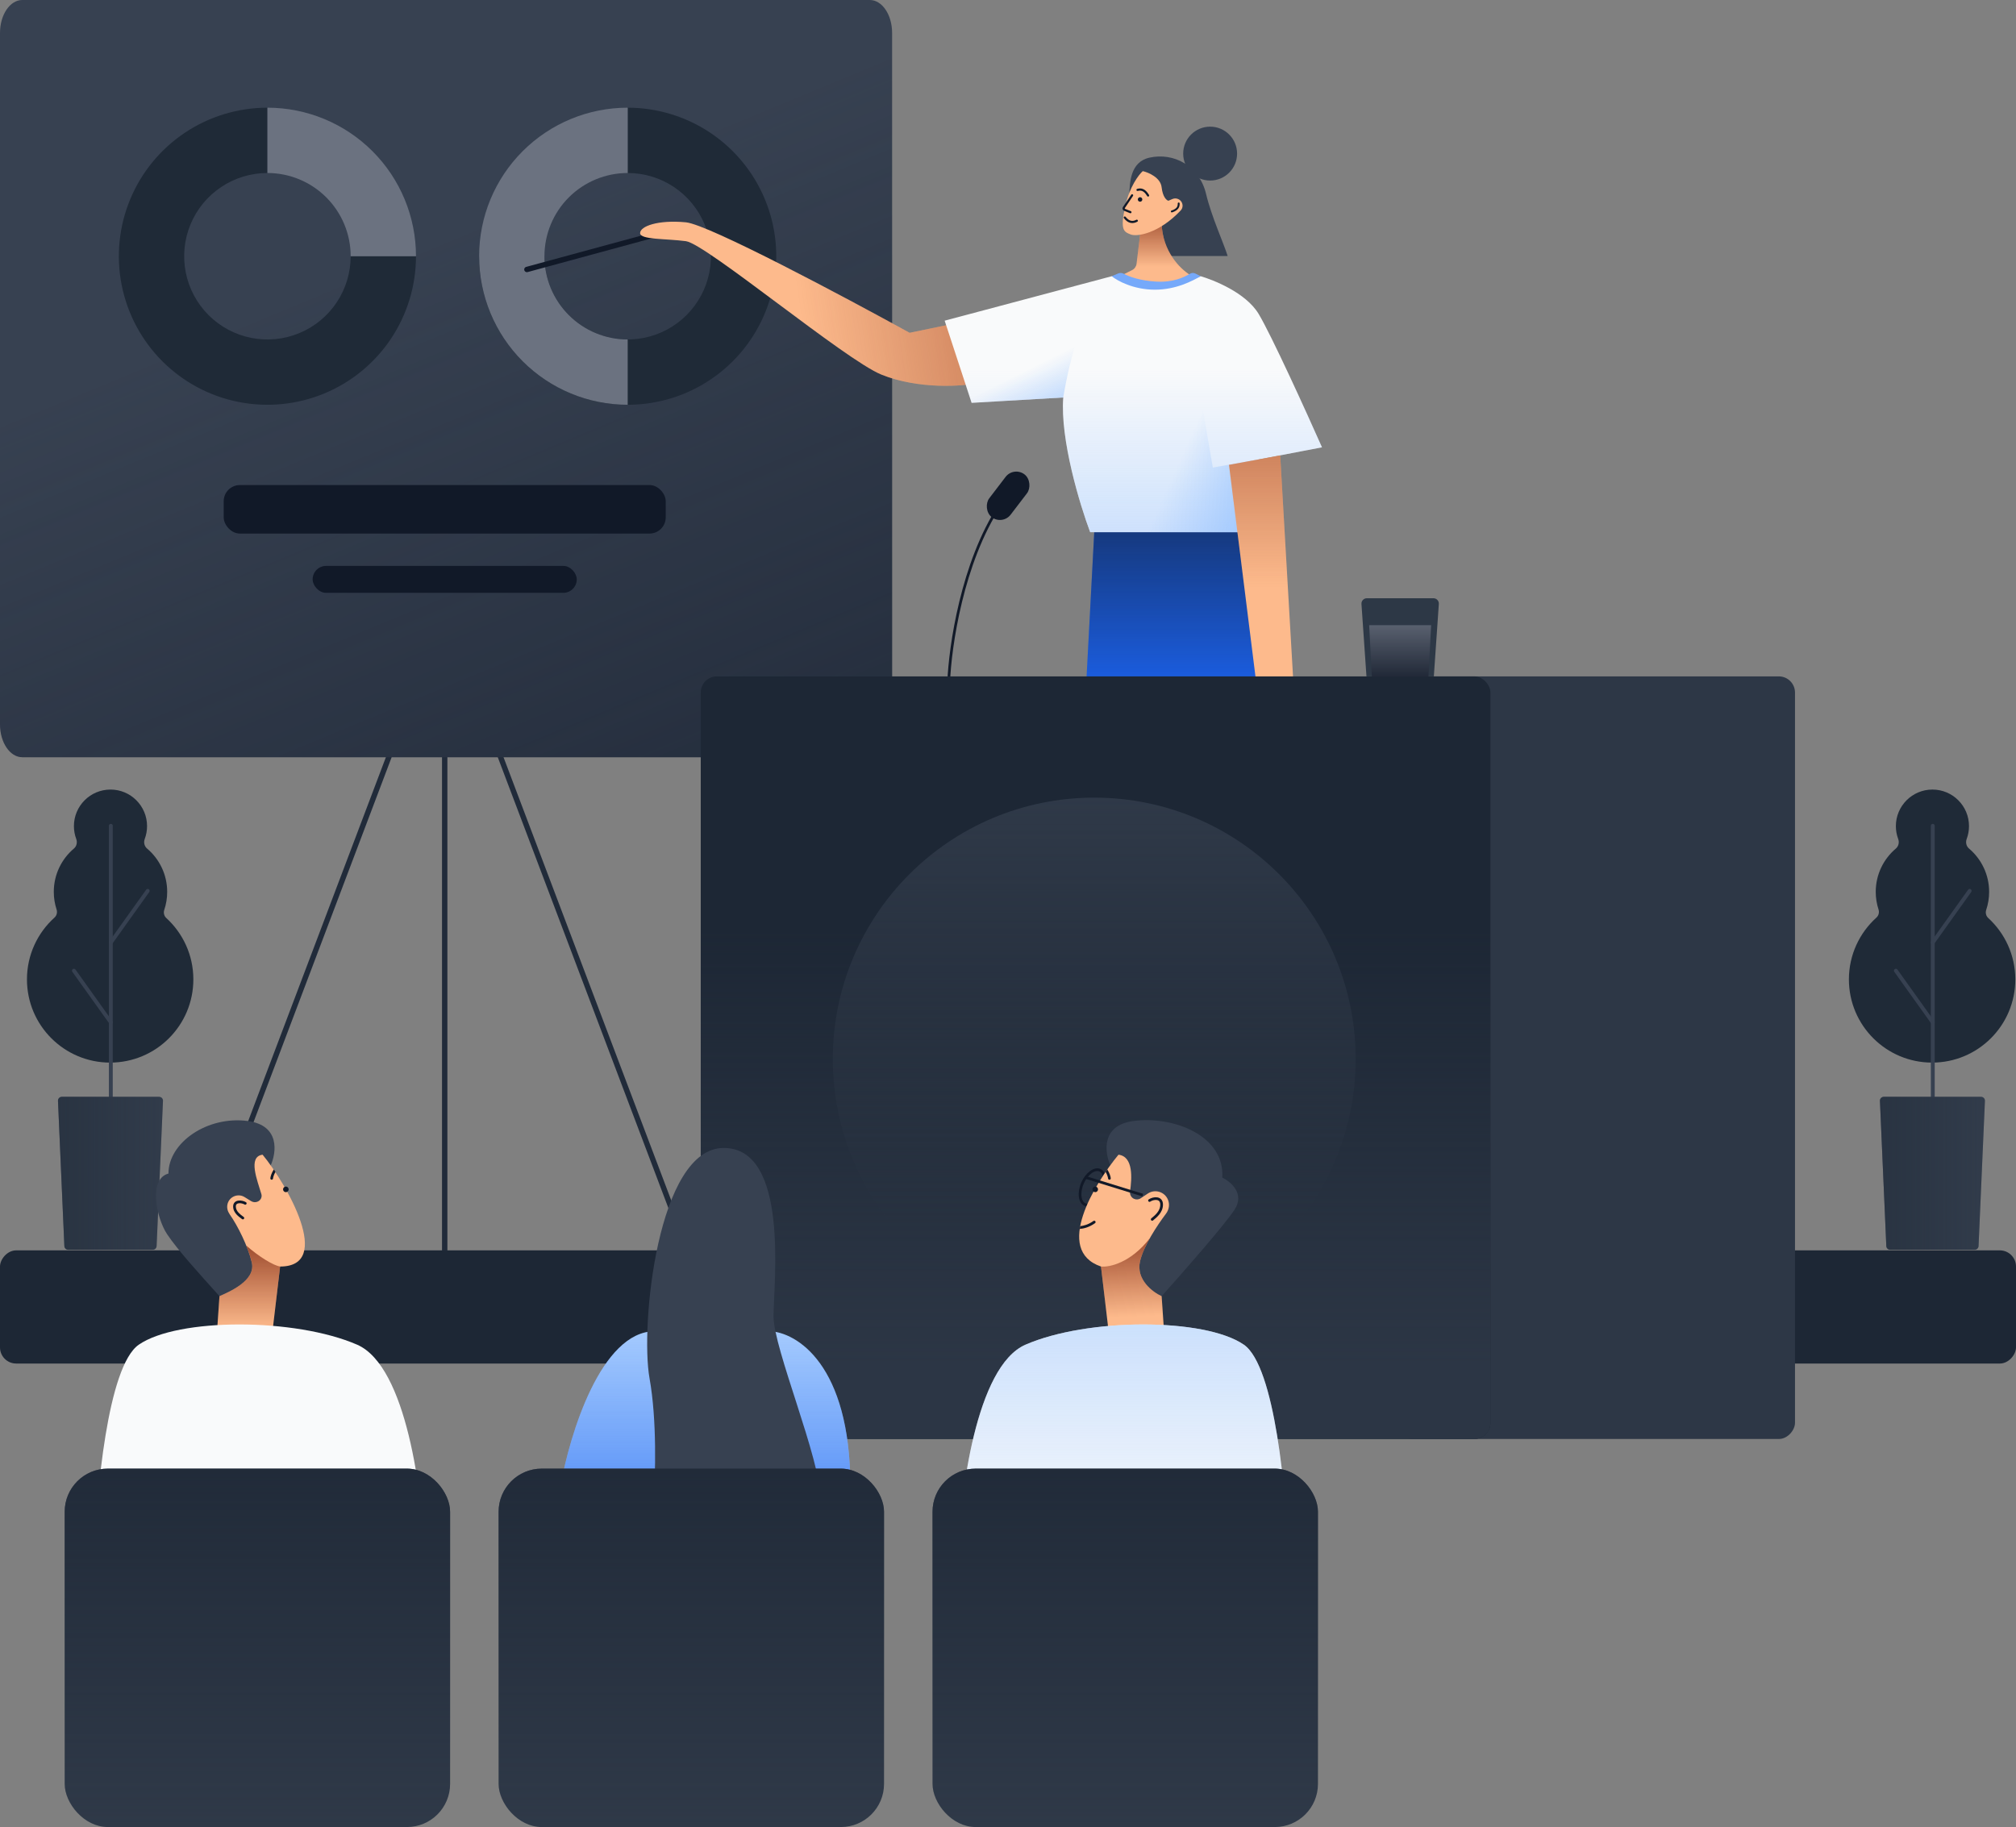 <svg width="748" height="678" viewBox="0 0 748 678" fill="none" xmlns="http://www.w3.org/2000/svg">
<rect x="0" y="0" width="748" height="678" fill="#808080" stroke="none"/>
<path d="M165 279V464" stroke="#212B3A" stroke-width="2" stroke-linecap="round"/>
<path d="M145 279L75 464" stroke="#212B3A" stroke-width="2" stroke-linecap="round"/>
<path d="M185 279L255 464" stroke="#212B3A" stroke-width="2" stroke-linecap="round"/>
<path d="M0 12.217C0 5.47 3.705 0 8.275 0H322.725C327.295 0 331 5.47 331 12.217V268.783C331 275.53 327.295 281 322.725 281H8.275C3.705 281 0 275.53 0 268.783V12.217Z" fill="#374151"/>
<path d="M0 12.217C0 5.47 3.705 0 8.275 0H322.725C327.295 0 331 5.47 331 12.217V268.783C331 275.53 327.295 281 322.725 281H8.275C3.705 281 0 275.53 0 268.783V12.217Z" fill="url(#paint0_linear_275_1425)" fill-opacity="0.7"/>
<rect x="83" y="180" width="164" height="18" rx="6" fill="#111928"/>
<rect x="116" y="210" width="98" height="10" rx="5" fill="#111928"/>
<path d="M154.344 95.088C154.344 105.99 151.111 116.647 145.054 125.712C138.997 134.777 130.388 141.843 120.316 146.015C110.243 150.187 99.16 151.279 88.467 149.152C77.774 147.025 67.952 141.775 60.243 134.066C52.534 126.356 47.284 116.534 45.157 105.842C43.03 95.149 44.121 84.065 48.294 73.993C52.466 63.92 59.531 55.311 68.596 49.254C77.661 43.197 88.319 39.964 99.221 39.964V64.199C93.112 64.199 87.14 66.01 82.06 69.405C76.98 72.799 73.021 77.623 70.683 83.267C68.346 88.911 67.734 95.122 68.926 101.114C70.118 107.105 73.059 112.609 77.379 116.929C81.699 121.249 87.203 124.191 93.195 125.383C99.187 126.575 105.397 125.963 111.041 123.625C116.686 121.287 121.51 117.328 124.904 112.248C128.298 107.169 130.11 101.197 130.11 95.088H154.344Z" fill="#1F2A37"/>
<path d="M99.223 39.964C106.462 39.964 113.63 41.39 120.317 44.16C127.005 46.931 133.082 50.991 138.201 56.11C143.319 61.228 147.38 67.305 150.15 73.993C152.92 80.681 154.346 87.849 154.346 95.088L130.111 95.088C130.111 91.031 129.312 87.015 127.76 83.267C126.208 79.519 123.933 76.114 121.064 73.246C118.196 70.378 114.791 68.102 111.043 66.55C107.296 64.998 103.279 64.199 99.223 64.199V39.964Z" fill="#6B7280"/>
<path d="M232.895 39.964C243.797 39.964 254.455 43.197 263.519 49.254C272.584 55.311 279.65 63.92 283.822 73.993C287.994 84.065 289.086 95.149 286.959 105.842C284.832 116.534 279.582 126.356 271.873 134.066C264.164 141.775 254.342 147.025 243.649 149.152C232.956 151.279 221.872 150.187 211.8 146.015C201.728 141.843 193.118 134.777 187.061 125.712C181.004 116.647 177.771 105.99 177.771 95.088L202.006 95.088C202.006 101.197 203.818 107.169 207.212 112.248C210.606 117.328 215.43 121.287 221.074 123.625C226.718 125.963 232.929 126.575 238.921 125.383C244.913 124.191 250.416 121.249 254.736 116.929C259.056 112.609 261.998 107.105 263.19 101.114C264.382 95.122 263.77 88.911 261.432 83.267C259.094 77.623 255.135 72.799 250.056 69.405C244.976 66.01 239.004 64.199 232.895 64.199V39.964Z" fill="#1F2A37"/>
<path d="M232.895 150.211C218.275 150.211 204.254 144.403 193.917 134.066C183.579 123.728 177.771 109.707 177.771 95.088C177.771 80.468 183.579 66.447 193.917 56.11C204.254 45.772 218.275 39.964 232.895 39.964V64.199C224.703 64.199 216.846 67.453 211.053 73.246C205.26 79.039 202.006 86.895 202.006 95.088C202.006 103.28 205.26 111.136 211.053 116.929C216.846 122.722 224.703 125.976 232.895 125.976V150.211Z" fill="#6B7280"/>
<path d="M195.5 100L252.5 84.5" stroke="#111928" stroke-width="2" stroke-linecap="round"/>
<path d="M337.5 123.5L352 120.5C357.5 127.167 367.4 140.8 363 142C357.5 143.5 340.5 144.5 327 139C313.5 133.5 262 90.5 254.5 89.5C247 88.5 237.5 89 237.5 86.5C237.5 84 244 81.5 254.5 82.5C262.9 83.3 313.333 110.167 337.5 123.5Z" fill="#FDBA8C"/>
<path d="M337.5 123.5L352 120.5C357.5 127.167 367.4 140.8 363 142C357.5 143.5 340.5 144.5 327 139C313.5 133.5 262 90.5 254.5 89.5C247 88.5 237.5 89 237.5 86.5C237.5 84 244 81.5 254.5 82.5C262.9 83.3 313.333 110.167 337.5 123.5Z" fill="url(#paint1_linear_275_1425)"/>
<path d="M402.5 263.5L406 197.5H468C476.8 225.9 477.667 253.333 477 263.5H402.5Z" fill="#1C64F2"/>
<path d="M402.5 263.5L406 197.5H468C476.8 225.9 477.667 253.333 477 263.5H402.5Z" fill="url(#paint2_linear_275_1425)"/>
<path d="M426.5 58.5C419.3 60.1 419.167 67.833 419 72.5L431 95H455.5C454 90.167 449.5 80.4 447.5 72C445 61.5 435.5 56.5 426.5 58.5Z" fill="#374151"/>
<circle cx="449" cy="57" r="10" fill="#374151"/>
<path d="M421.695 97.899L423.501 83H431C431.4 93.4 437.834 99.667 441.5 102C439.501 104.833 434.401 111.4 426.001 111C417.601 110.6 416.167 104.833 416.501 102L420.058 100.221C420.959 99.771 421.573 98.899 421.695 97.899Z" fill="#FDBA8C"/>
<path d="M421.695 97.899L423.501 83H431C431.4 93.4 437.834 99.667 441.5 102C439.501 104.833 434.401 111.4 426.001 111C417.601 110.6 416.167 104.833 416.501 102L420.058 100.221C420.959 99.771 421.573 98.899 421.695 97.899Z" fill="url(#paint3_linear_275_1425)"/>
<path d="M417.501 76.5C419.101 69.3 422.501 64.833 424.001 63.5C426.168 64 430.601 65.9 431.001 69.5C431.401 73.1 432.834 74.333 433.501 74.5L434.993 73.861C436.165 73.358 437.529 73.74 438.271 74.778C438.994 75.79 438.941 77.174 438.089 78.081C430.026 86.658 421.863 87.945 419.501 87C417.001 86 415.501 85.5 417.501 76.5Z" fill="#FDBA8C"/>
<path d="M423.808 74.245C423.683 74.689 423.221 74.948 422.777 74.823C422.333 74.698 422.074 74.237 422.199 73.792C422.324 73.348 422.786 73.09 423.23 73.215C423.674 73.34 423.933 73.801 423.808 74.245Z" fill="#111928"/>
<path fill-rule="evenodd" clip-rule="evenodd" d="M423.795 70.89C423.248 70.667 422.71 70.71 422.155 70.858C421.941 70.915 421.721 70.787 421.664 70.573C421.607 70.358 421.735 70.138 421.949 70.081C422.589 69.911 423.325 69.831 424.098 70.146C424.868 70.459 425.609 71.137 426.324 72.346C426.437 72.537 426.373 72.784 426.183 72.897C425.992 73.009 425.745 72.946 425.632 72.755C424.97 71.636 424.346 71.115 423.795 70.89Z" fill="#111928"/>
<path fill-rule="evenodd" clip-rule="evenodd" d="M420.27 72.148C420.453 72.27 420.502 72.518 420.379 72.701L417.324 77.26C417.27 77.341 417.304 77.452 417.395 77.489L419.577 78.364C419.781 78.446 419.881 78.678 419.799 78.882C419.717 79.087 419.484 79.186 419.28 79.104L417.098 78.229C416.536 78.004 416.325 77.318 416.662 76.816L419.717 72.257C419.839 72.074 420.087 72.025 420.27 72.148Z" fill="#111928"/>
<path fill-rule="evenodd" clip-rule="evenodd" d="M419.652 81.922C420.288 82.055 420.943 81.913 421.604 81.558C421.799 81.453 422.043 81.527 422.147 81.722C422.252 81.918 422.179 82.161 421.983 82.266C421.208 82.682 420.36 82.89 419.488 82.709C418.615 82.527 417.781 81.967 417.009 80.969C416.873 80.794 416.905 80.542 417.08 80.406C417.256 80.27 417.508 80.302 417.644 80.478C418.334 81.37 419.016 81.79 419.652 81.922Z" fill="#111928"/>
<path fill-rule="evenodd" clip-rule="evenodd" d="M436.632 76.916C436.929 76.489 436.997 76.018 436.978 75.513C436.97 75.318 437.123 75.154 437.318 75.147C437.513 75.139 437.677 75.292 437.685 75.487C437.706 76.07 437.632 76.718 437.212 77.321C436.793 77.92 436.067 78.426 434.89 78.805C434.704 78.865 434.504 78.763 434.445 78.577C434.385 78.391 434.487 78.192 434.673 78.132C435.763 77.78 436.332 77.345 436.632 76.916Z" fill="#111928"/>
<path d="M467 116.5C462.2 108.5 450 103.833 445.5 102.5L438 105.5C434.5 105.833 426.9 106.4 424.5 106C422.1 105.6 415.5 103.5 412.5 102.5L350.5 119L360.5 149.5L394.5 147.5C393.3 163.1 400.667 187.333 404.5 197.5H469.5L467 170.5L490.5 166C484.667 152.833 471.8 124.5 467 116.5Z" fill="#F9FAFB"/>
<path d="M467 116.5C462.2 108.5 450 103.833 445.5 102.5L438 105.5C434.5 105.833 426.9 106.4 424.5 106C422.1 105.6 415.5 103.5 412.5 102.5L350.5 119L360.5 149.5L394.5 147.5C393.3 163.1 400.667 187.333 404.5 197.5H469.5L467 170.5L490.5 166C484.667 152.833 471.8 124.5 467 116.5Z" fill="url(#paint4_linear_275_1425)"/>
<path fill-rule="evenodd" clip-rule="evenodd" d="M468.623 170.189L450 173.5L445.5 147.5L419.5 155.5L413.375 197.5H468.828L469.222 194.495L467 170.5L468.623 170.189Z" fill="url(#paint5_linear_275_1425)"/>
<path fill-rule="evenodd" clip-rule="evenodd" d="M394.499 147.5C395.333 142.333 397.699 130.4 400.499 124L354.975 132.65L360.499 149.5L394.499 147.5Z" fill="url(#paint6_linear_275_1425)"/>
<path d="M429 104.5C423.054 104.17 418.972 102.68 416.98 101.608C416.35 101.269 415.595 101.174 414.937 101.455L412.5 102.5C414.5 104.167 420.5 107.5 428.5 107.5C436.5 107.5 442.5 104.167 445.5 102.5L443.495 101.498C442.876 101.188 442.146 101.225 441.549 101.576C439.202 102.953 435.261 104.848 429 104.5Z" fill="#76A9FA"/>
<path d="M456 172.5L475 169L481 272.5H468.5L456 172.5Z" fill="#FDBA8C"/>
<path d="M456 172.5L475 169L481 272.5H468.5L456 172.5Z" fill="url(#paint7_linear_275_1425)"/>
<path fill-rule="evenodd" clip-rule="evenodd" d="M27.427 306.568C27.427 308.25 27.733 309.861 28.293 311.348C28.759 312.585 28.44 314.033 27.43 314.886C22.861 318.744 19.959 324.516 19.959 330.965C19.959 333.247 20.322 335.444 20.994 337.502C21.343 338.57 21.049 339.76 20.214 340.512C13.943 346.162 10.001 354.347 10.001 363.453C10.001 380.502 23.821 394.323 40.87 394.323C57.919 394.323 71.74 380.502 71.74 363.453C71.74 354.432 67.871 346.315 61.702 340.671C60.873 339.913 60.588 338.72 60.945 337.655C61.65 335.553 62.031 333.304 62.031 330.965C62.031 324.516 59.129 318.744 54.56 314.886C53.55 314.033 53.231 312.585 53.697 311.348C54.256 309.861 54.563 308.25 54.563 306.568C54.563 299.075 48.488 293 40.995 293C33.502 293 27.427 299.075 27.427 306.568Z" fill="#1F2A37"/>
<path fill-rule="evenodd" clip-rule="evenodd" d="M41.12 305.725C40.723 305.725 40.401 306.047 40.401 306.443L40.401 425.691C40.401 426.087 40.723 426.409 41.12 426.409C41.516 426.409 41.838 426.087 41.838 425.691L41.838 306.443C41.838 306.047 41.516 305.725 41.12 305.725Z" fill="#374151"/>
<path fill-rule="evenodd" clip-rule="evenodd" d="M27.009 359.632C26.686 359.863 26.612 360.311 26.842 360.634L40.535 379.803C40.765 380.126 41.214 380.201 41.536 379.97C41.859 379.74 41.934 379.291 41.703 378.968L28.011 359.799C27.781 359.477 27.332 359.402 27.009 359.632Z" fill="#374151"/>
<path fill-rule="evenodd" clip-rule="evenodd" d="M55.229 330.007C55.552 330.237 55.627 330.686 55.396 331.009L41.704 350.178C41.473 350.501 41.025 350.575 40.702 350.345C40.379 350.114 40.304 349.666 40.535 349.343L54.227 330.174C54.458 329.851 54.906 329.776 55.229 330.007Z" fill="#374151"/>
<path d="M60.471 408.518C60.507 407.701 59.854 407.019 59.036 407.019H22.953C22.135 407.019 21.482 407.701 21.517 408.518L23.881 462.406C23.915 463.174 24.547 463.78 25.316 463.78H56.673C57.441 463.78 58.074 463.174 58.108 462.406L60.471 408.518Z" fill="#374151"/>
<path d="M60.471 408.518C60.507 407.701 59.854 407.019 59.036 407.019H22.953C22.135 407.019 21.482 407.701 21.517 408.518L23.881 462.406C23.915 463.174 24.547 463.78 25.316 463.78H56.673C57.441 463.78 58.074 463.174 58.108 462.406L60.471 408.518Z" fill="url(#paint8_linear_275_1425)"/>
<path fill-rule="evenodd" clip-rule="evenodd" d="M703.427 306.568C703.427 308.25 703.733 309.861 704.293 311.348C704.759 312.585 704.44 314.033 703.43 314.886C698.861 318.744 695.959 324.516 695.959 330.965C695.959 333.247 696.322 335.444 696.994 337.502C697.343 338.57 697.049 339.76 696.214 340.512C689.943 346.162 686.001 354.347 686.001 363.453C686.001 380.502 699.821 394.323 716.87 394.323C733.919 394.323 747.74 380.502 747.74 363.453C747.74 354.432 743.871 346.315 737.702 340.671C736.873 339.913 736.588 338.72 736.945 337.655C737.65 335.553 738.031 333.304 738.031 330.965C738.031 324.516 735.129 318.744 730.56 314.886C729.55 314.033 729.231 312.585 729.697 311.348C730.256 309.861 730.563 308.25 730.563 306.568C730.563 299.075 724.488 293 716.995 293C709.502 293 703.427 299.075 703.427 306.568Z" fill="#1F2A37"/>
<path fill-rule="evenodd" clip-rule="evenodd" d="M717.12 305.725C716.723 305.725 716.401 306.047 716.401 306.443L716.401 425.691C716.401 426.087 716.723 426.409 717.12 426.409C717.516 426.409 717.838 426.087 717.838 425.691L717.838 306.443C717.838 306.047 717.516 305.725 717.12 305.725Z" fill="#374151"/>
<path fill-rule="evenodd" clip-rule="evenodd" d="M703.009 359.632C702.687 359.863 702.612 360.311 702.842 360.634L716.535 379.803C716.765 380.126 717.214 380.201 717.537 379.97C717.859 379.74 717.934 379.291 717.703 378.968L704.011 359.799C703.781 359.477 703.332 359.402 703.009 359.632Z" fill="#374151"/>
<path fill-rule="evenodd" clip-rule="evenodd" d="M731.229 330.007C731.552 330.237 731.627 330.686 731.396 331.009L717.704 350.178C717.473 350.501 717.025 350.575 716.702 350.345C716.379 350.114 716.304 349.666 716.535 349.343L730.227 330.174C730.458 329.851 730.906 329.776 731.229 330.007Z" fill="#374151"/>
<path d="M736.471 408.518C736.507 407.701 735.854 407.019 735.036 407.019H698.953C698.135 407.019 697.482 407.701 697.518 408.518L699.881 462.406C699.915 463.174 700.547 463.78 701.316 463.78H732.673C733.442 463.78 734.074 463.174 734.108 462.406L736.471 408.518Z" fill="#374151"/>
<path d="M736.471 408.518C736.507 407.701 735.854 407.019 735.036 407.019H698.953C698.135 407.019 697.482 407.701 697.518 408.518L699.881 462.406C699.915 463.174 700.547 463.78 701.316 463.78H732.673C733.442 463.78 734.074 463.174 734.108 462.406L736.471 408.518Z" fill="url(#paint9_linear_275_1425)"/>
<rect width="748" height="42" rx="6" transform="matrix(-1 0 0 1 748 464)" fill="#1D2735"/>
<path d="M352 253C352.5 240 357 208.7 371 187.5" stroke="#111928"/>
<rect x="376.143" y="173" width="10" height="20" rx="5" transform="rotate(37.381 376.143 173)" fill="#111928"/>
<rect width="148" height="283" rx="6" transform="matrix(-1 0 0 1 666 251)" fill="#2D3746"/>
<rect x="260" y="251" width="293" height="283" rx="6" fill="#1D2735"/>
<rect x="260" y="251" width="293" height="283" rx="6" fill="url(#paint10_linear_275_1425)"/>
<circle cx="406" cy="393" r="97" fill="url(#paint11_linear_275_1425)"/>
<path d="M505.147 224.138C505.068 222.982 505.984 222 507.143 222H531.857C533.016 222 533.932 222.982 533.853 224.138L532 251H507L505.147 224.138Z" fill="#2D3846"/>
<path d="M508 232H531L530 251H509L508 232Z" fill="url(#paint12_linear_275_1425)"/>
<path d="M420.5 416C408.5 417.6 409.833 427.667 412 432.5L417 484L431 481C438.333 472.833 454 455 458 449C462 443 456.666 438.5 453.5 437C454.5 421.5 435.5 414 420.5 416Z" fill="#374151"/>
<path d="M408.984 442.218C408.193 444.037 407.042 445.467 405.843 446.318C404.635 447.176 403.46 447.399 402.543 447.001C401.627 446.602 400.988 445.591 400.792 444.122C400.597 442.665 400.857 440.847 401.647 439.029C402.438 437.211 403.589 435.78 404.788 434.929C405.996 434.071 407.171 433.848 408.088 434.246C409.004 434.645 409.643 435.657 409.839 437.125C410.034 438.582 409.774 440.4 408.984 442.218Z" stroke="#111928"/>
<path d="M408.501 470C390.901 464 406.167 439.167 415 428.5C420.592 429.199 419.975 437.329 419.286 442.15C419.128 443.253 419.679 444.339 420.676 444.837C421.495 445.247 422.471 445.186 423.233 444.678L425.874 442.918C428.526 441.15 432.133 442.25 433.347 445.197C434.057 446.922 433.753 448.891 432.63 450.381C429.203 454.928 424.33 462.35 423.001 468C421.401 474.8 427.667 479.5 431.001 481L432.001 495.5C420.401 499.5 413.501 497.167 411.501 495.5L408.501 470Z" fill="#FDBA8C"/>
<path fill-rule="evenodd" clip-rule="evenodd" d="M408.5 470C408.5 470 408.5 470 408.5 470L411.5 495.5C413.5 497.167 420.4 499.5 432 495.5L431 481C427.667 479.5 421.4 474.8 423 468C423.613 465.396 424.979 462.415 426.608 459.513C419.507 468.662 411.609 470.327 408.5 470L408.5 470Z" fill="url(#paint13_linear_275_1425)"/>
<path d="M403 437L424 443.5" stroke="#111928"/>
<path fill-rule="evenodd" clip-rule="evenodd" d="M400.615 456.036C400.664 455.7 400.721 455.361 400.785 455.02C402.006 454.908 403.826 454.438 405.708 453.093C405.933 452.933 406.245 452.985 406.406 453.209C406.566 453.434 406.514 453.746 406.289 453.907C404.138 455.443 402.027 455.952 400.615 456.036Z" fill="#111928"/>
<path fill-rule="evenodd" clip-rule="evenodd" d="M410.219 434.877C410.427 434.573 410.635 434.272 410.842 433.976C411.702 435.332 412.06 436.557 412.128 437.237C412.155 437.512 411.955 437.757 411.68 437.784C411.405 437.812 411.16 437.611 411.133 437.336C411.086 436.868 410.835 435.951 410.219 434.877Z" fill="#111928"/>
<path d="M405.409 440.956C405.183 441.484 405.427 442.095 405.955 442.321C406.483 442.548 407.094 442.304 407.32 441.776C407.547 441.248 407.303 440.637 406.775 440.41C406.247 440.184 405.636 440.428 405.409 440.956Z" fill="#111928"/>
<path d="M427.5 452.5C428.667 451.5 431 449.8 431 447C431 444.2 428 444.5 426.5 445.5" stroke="#111928" stroke-linecap="round"/>
<path d="M380.5 499C362.1 507 356.167 554.667 355.5 577.5H478C477.333 554.667 473.1 507 461.5 499C447 489 403.5 489 380.5 499Z" fill="#F9FAFB"/>
<path d="M380.5 499C362.1 507 356.167 554.667 355.5 577.5H478C477.333 554.667 473.1 507 461.5 499C447 489 403.5 489 380.5 499Z" fill="url(#paint14_linear_275_1425)"/>
<rect x="346" y="545" width="143" height="133" rx="16" fill="#2F3948"/>
<rect x="346" y="545" width="143" height="133" rx="16" fill="url(#paint15_linear_275_1425)"/>
<path d="M243 494C223 494 211.333 532.333 208 551.5C243.833 570.333 315.5 596.7 315.5 551.5C315.5 506.3 295.5 494.333 285.5 494H243Z" fill="#A4CAFE"/>
<path d="M243 494C223 494 211.333 532.333 208 551.5C243.833 570.333 315.5 596.7 315.5 551.5C315.5 506.3 295.5 494.333 285.5 494H243Z" fill="url(#paint16_linear_275_1425)"/>
<path d="M241.001 511.5C243.801 527.1 243.168 548 242.501 556.5H304.501C304.501 541.5 287.001 500.5 287.001 488.5C287.001 476.5 293.001 426 268.501 426C244.001 426 237.501 492 241.001 511.5Z" fill="#374151"/>
<rect x="185" y="545" width="143" height="133" rx="16" fill="#2F3948"/>
<rect x="185" y="545" width="143" height="133" rx="16" fill="url(#paint17_linear_275_1425)"/>
<path d="M91.93 416C103.93 417.6 102.597 427.667 100.43 432.5L95.43 484L81.43 481C74.097 472.833 66 464 62 458C58 452 55 437.5 62.5 435.5C62.5 424 76.93 414 91.93 416Z" fill="#374151"/>
<path d="M103.931 470C124.001 470 106.264 439.167 97.431 428.5C91.824 429.201 95.531 438.142 96.983 443.148C97.299 444.238 96.74 445.345 95.725 445.853C94.92 446.255 93.965 446.213 93.199 445.741L90.744 444.229C88.217 442.673 84.913 444.135 84.366 447.053C84.135 448.287 84.473 449.551 85.194 450.579C88.239 454.925 92.022 462.513 93.431 468.5C95.031 475.3 84.764 479.5 81.431 481L80.431 495.5C92.031 499.5 98.931 497.167 100.931 495.5L103.931 470Z" fill="#FDBA8C"/>
<path fill-rule="evenodd" clip-rule="evenodd" d="M104 470C103.977 470 103.954 470 103.931 470L100.931 495.5C98.931 497.166 92.031 499.5 80.431 495.5L81.431 481C81.585 480.93 81.755 480.855 81.937 480.774C85.691 479.105 94.957 474.984 93.431 468.5C92.966 466.522 92.241 464.369 91.37 462.217C96.144 466.414 101.579 469.714 104 470Z" fill="url(#paint18_linear_275_1425)"/>
<path fill-rule="evenodd" clip-rule="evenodd" d="M102.213 434.877C102.005 434.573 101.797 434.272 101.589 433.976C100.729 435.332 100.372 436.557 100.304 437.237C100.276 437.512 100.477 437.757 100.752 437.784C101.026 437.812 101.271 437.611 101.299 437.336C101.345 436.868 101.596 435.951 102.213 434.877Z" fill="#111928"/>
<path d="M107.02 440.956C107.247 441.484 107.003 442.095 106.475 442.321C105.947 442.548 105.336 442.304 105.109 441.776C104.883 441.248 105.127 440.637 105.655 440.41C106.183 440.184 106.794 440.428 107.02 440.956Z" fill="#111928"/>
<path fill-rule="evenodd" clip-rule="evenodd" d="M87.085 446.157C86.706 446.539 86.502 447.067 86.502 447.721C86.502 448.982 87.106 449.973 87.802 450.725C88.378 451.348 89.055 451.844 89.549 452.205C89.644 452.275 89.733 452.34 89.813 452.4C90.034 452.566 90.347 452.521 90.513 452.3C90.679 452.079 90.634 451.766 90.413 451.6C90.32 451.53 90.222 451.458 90.12 451.383C89.624 451.02 89.04 450.591 88.535 450.046C87.935 449.398 87.502 448.638 87.502 447.721C87.502 447.285 87.632 447.026 87.794 446.863C87.965 446.69 88.226 446.572 88.571 446.524C89.277 446.425 90.165 446.644 90.75 446.986C90.988 447.125 91.295 447.044 91.434 446.806C91.573 446.567 91.492 446.261 91.254 446.122C90.505 445.685 89.393 445.399 88.433 445.533C87.945 445.602 87.455 445.785 87.085 446.157Z" fill="#111928"/>
<path d="M132.5 499C150.9 507 156.833 554.667 157.5 577.5H35C35.667 554.667 39.9 507 51.5 499C66 489 109.5 489 132.5 499Z" fill="#F9FAFB"/>
<rect x="24" y="545" width="143" height="133" rx="16" fill="#2F3948"/>
<rect x="24" y="545" width="143" height="133" rx="16" fill="url(#paint19_linear_275_1425)"/>
<defs>
<linearGradient id="paint0_linear_275_1425" x1="234.333" y1="430.532" x2="102.784" y2="113.107" gradientUnits="userSpaceOnUse">
<stop stop-color="#111928"/>
<stop offset="1" stop-color="#111928" stop-opacity="0"/>
</linearGradient>
<linearGradient id="paint1_linear_275_1425" x1="483" y1="116.5" x2="300.798" y2="143.181" gradientUnits="userSpaceOnUse">
<stop stop-color="#7F270F"/>
<stop offset="1" stop-color="#7F270F" stop-opacity="0"/>
</linearGradient>
<linearGradient id="paint2_linear_275_1425" x1="439.838" y1="147.5" x2="439.838" y2="263.5" gradientUnits="userSpaceOnUse">
<stop stop-color="#111928"/>
<stop offset="1" stop-color="#111928" stop-opacity="0"/>
</linearGradient>
<linearGradient id="paint3_linear_275_1425" x1="429.479" y1="73" x2="429.479" y2="99" gradientUnits="userSpaceOnUse">
<stop stop-color="#7F270F"/>
<stop offset="1" stop-color="#7F270F" stop-opacity="0"/>
</linearGradient>
<linearGradient id="paint4_linear_275_1425" x1="479" y1="256" x2="479" y2="137.5" gradientUnits="userSpaceOnUse">
<stop stop-color="#A4CAFE"/>
<stop offset="1" stop-color="#A4CAFE" stop-opacity="0"/>
</linearGradient>
<linearGradient id="paint5_linear_275_1425" x1="463" y1="191" x2="434.5" y2="178" gradientUnits="userSpaceOnUse">
<stop stop-color="#A4CAFE"/>
<stop offset="1" stop-color="#A4CAFE" stop-opacity="0"/>
</linearGradient>
<linearGradient id="paint6_linear_275_1425" x1="400" y1="156.5" x2="388.5" y2="133.5" gradientUnits="userSpaceOnUse">
<stop stop-color="#A4CAFE"/>
<stop offset="1" stop-color="#A4CAFE" stop-opacity="0"/>
</linearGradient>
<linearGradient id="paint7_linear_275_1425" x1="468.5" y1="84" x2="468.5" y2="218" gradientUnits="userSpaceOnUse">
<stop stop-color="#7F270F"/>
<stop offset="1" stop-color="#7F270F" stop-opacity="0"/>
</linearGradient>
<linearGradient id="paint8_linear_275_1425" x1="-25.451" y1="445.529" x2="87.711" y2="445.529" gradientUnits="userSpaceOnUse">
<stop stop-color="#1F2A37"/>
<stop offset="1" stop-color="#1F2A37" stop-opacity="0"/>
</linearGradient>
<linearGradient id="paint9_linear_275_1425" x1="650.55" y1="445.529" x2="763.711" y2="445.529" gradientUnits="userSpaceOnUse">
<stop stop-color="#1F2A37"/>
<stop offset="1" stop-color="#1F2A37" stop-opacity="0"/>
</linearGradient>
<linearGradient id="paint10_linear_275_1425" x1="307.5" y1="506.135" x2="307.5" y2="345.043" gradientUnits="userSpaceOnUse">
<stop stop-color="#2C3645"/>
<stop offset="1" stop-color="#2C3645" stop-opacity="0"/>
</linearGradient>
<linearGradient id="paint11_linear_275_1425" x1="406" y1="296" x2="406" y2="453.5" gradientUnits="userSpaceOnUse">
<stop stop-color="#2F3948"/>
<stop offset="1" stop-color="#2F3948" stop-opacity="0"/>
</linearGradient>
<linearGradient id="paint12_linear_275_1425" x1="519.5" y1="226" x2="519.5" y2="256.5" gradientUnits="userSpaceOnUse">
<stop stop-color="#6B7280"/>
<stop offset="1" stop-color="#111928"/>
</linearGradient>
<linearGradient id="paint13_linear_275_1425" x1="420.5" y1="450" x2="422.25" y2="488.5" gradientUnits="userSpaceOnUse">
<stop stop-color="#7F270F"/>
<stop offset="1" stop-color="#7F270F" stop-opacity="0"/>
</linearGradient>
<linearGradient id="paint14_linear_275_1425" x1="416.75" y1="416" x2="416.75" y2="577.5" gradientUnits="userSpaceOnUse">
<stop stop-color="#A4CAFE"/>
<stop offset="1" stop-color="#A4CAFE" stop-opacity="0"/>
</linearGradient>
<linearGradient id="paint15_linear_275_1425" x1="417.5" y1="508" x2="417.5" y2="678" gradientUnits="userSpaceOnUse">
<stop stop-color="#1D2735"/>
<stop offset="1" stop-color="#1D2735" stop-opacity="0"/>
</linearGradient>
<linearGradient id="paint16_linear_275_1425" x1="277" y1="607.5" x2="277" y2="494" gradientUnits="userSpaceOnUse">
<stop stop-color="#1C64F2"/>
<stop offset="1" stop-color="#1C64F2" stop-opacity="0"/>
</linearGradient>
<linearGradient id="paint17_linear_275_1425" x1="256.5" y1="508" x2="256.5" y2="678" gradientUnits="userSpaceOnUse">
<stop stop-color="#1D2735"/>
<stop offset="1" stop-color="#1D2735" stop-opacity="0"/>
</linearGradient>
<linearGradient id="paint18_linear_275_1425" x1="95.251" y1="452" x2="95.251" y2="493" gradientUnits="userSpaceOnUse">
<stop stop-color="#7F270F"/>
<stop offset="1" stop-color="#7F270F" stop-opacity="0"/>
</linearGradient>
<linearGradient id="paint19_linear_275_1425" x1="95.5" y1="508" x2="95.5" y2="678" gradientUnits="userSpaceOnUse">
<stop stop-color="#1D2735"/>
<stop offset="1" stop-color="#1D2735" stop-opacity="0"/>
</linearGradient>
</defs>
</svg>
